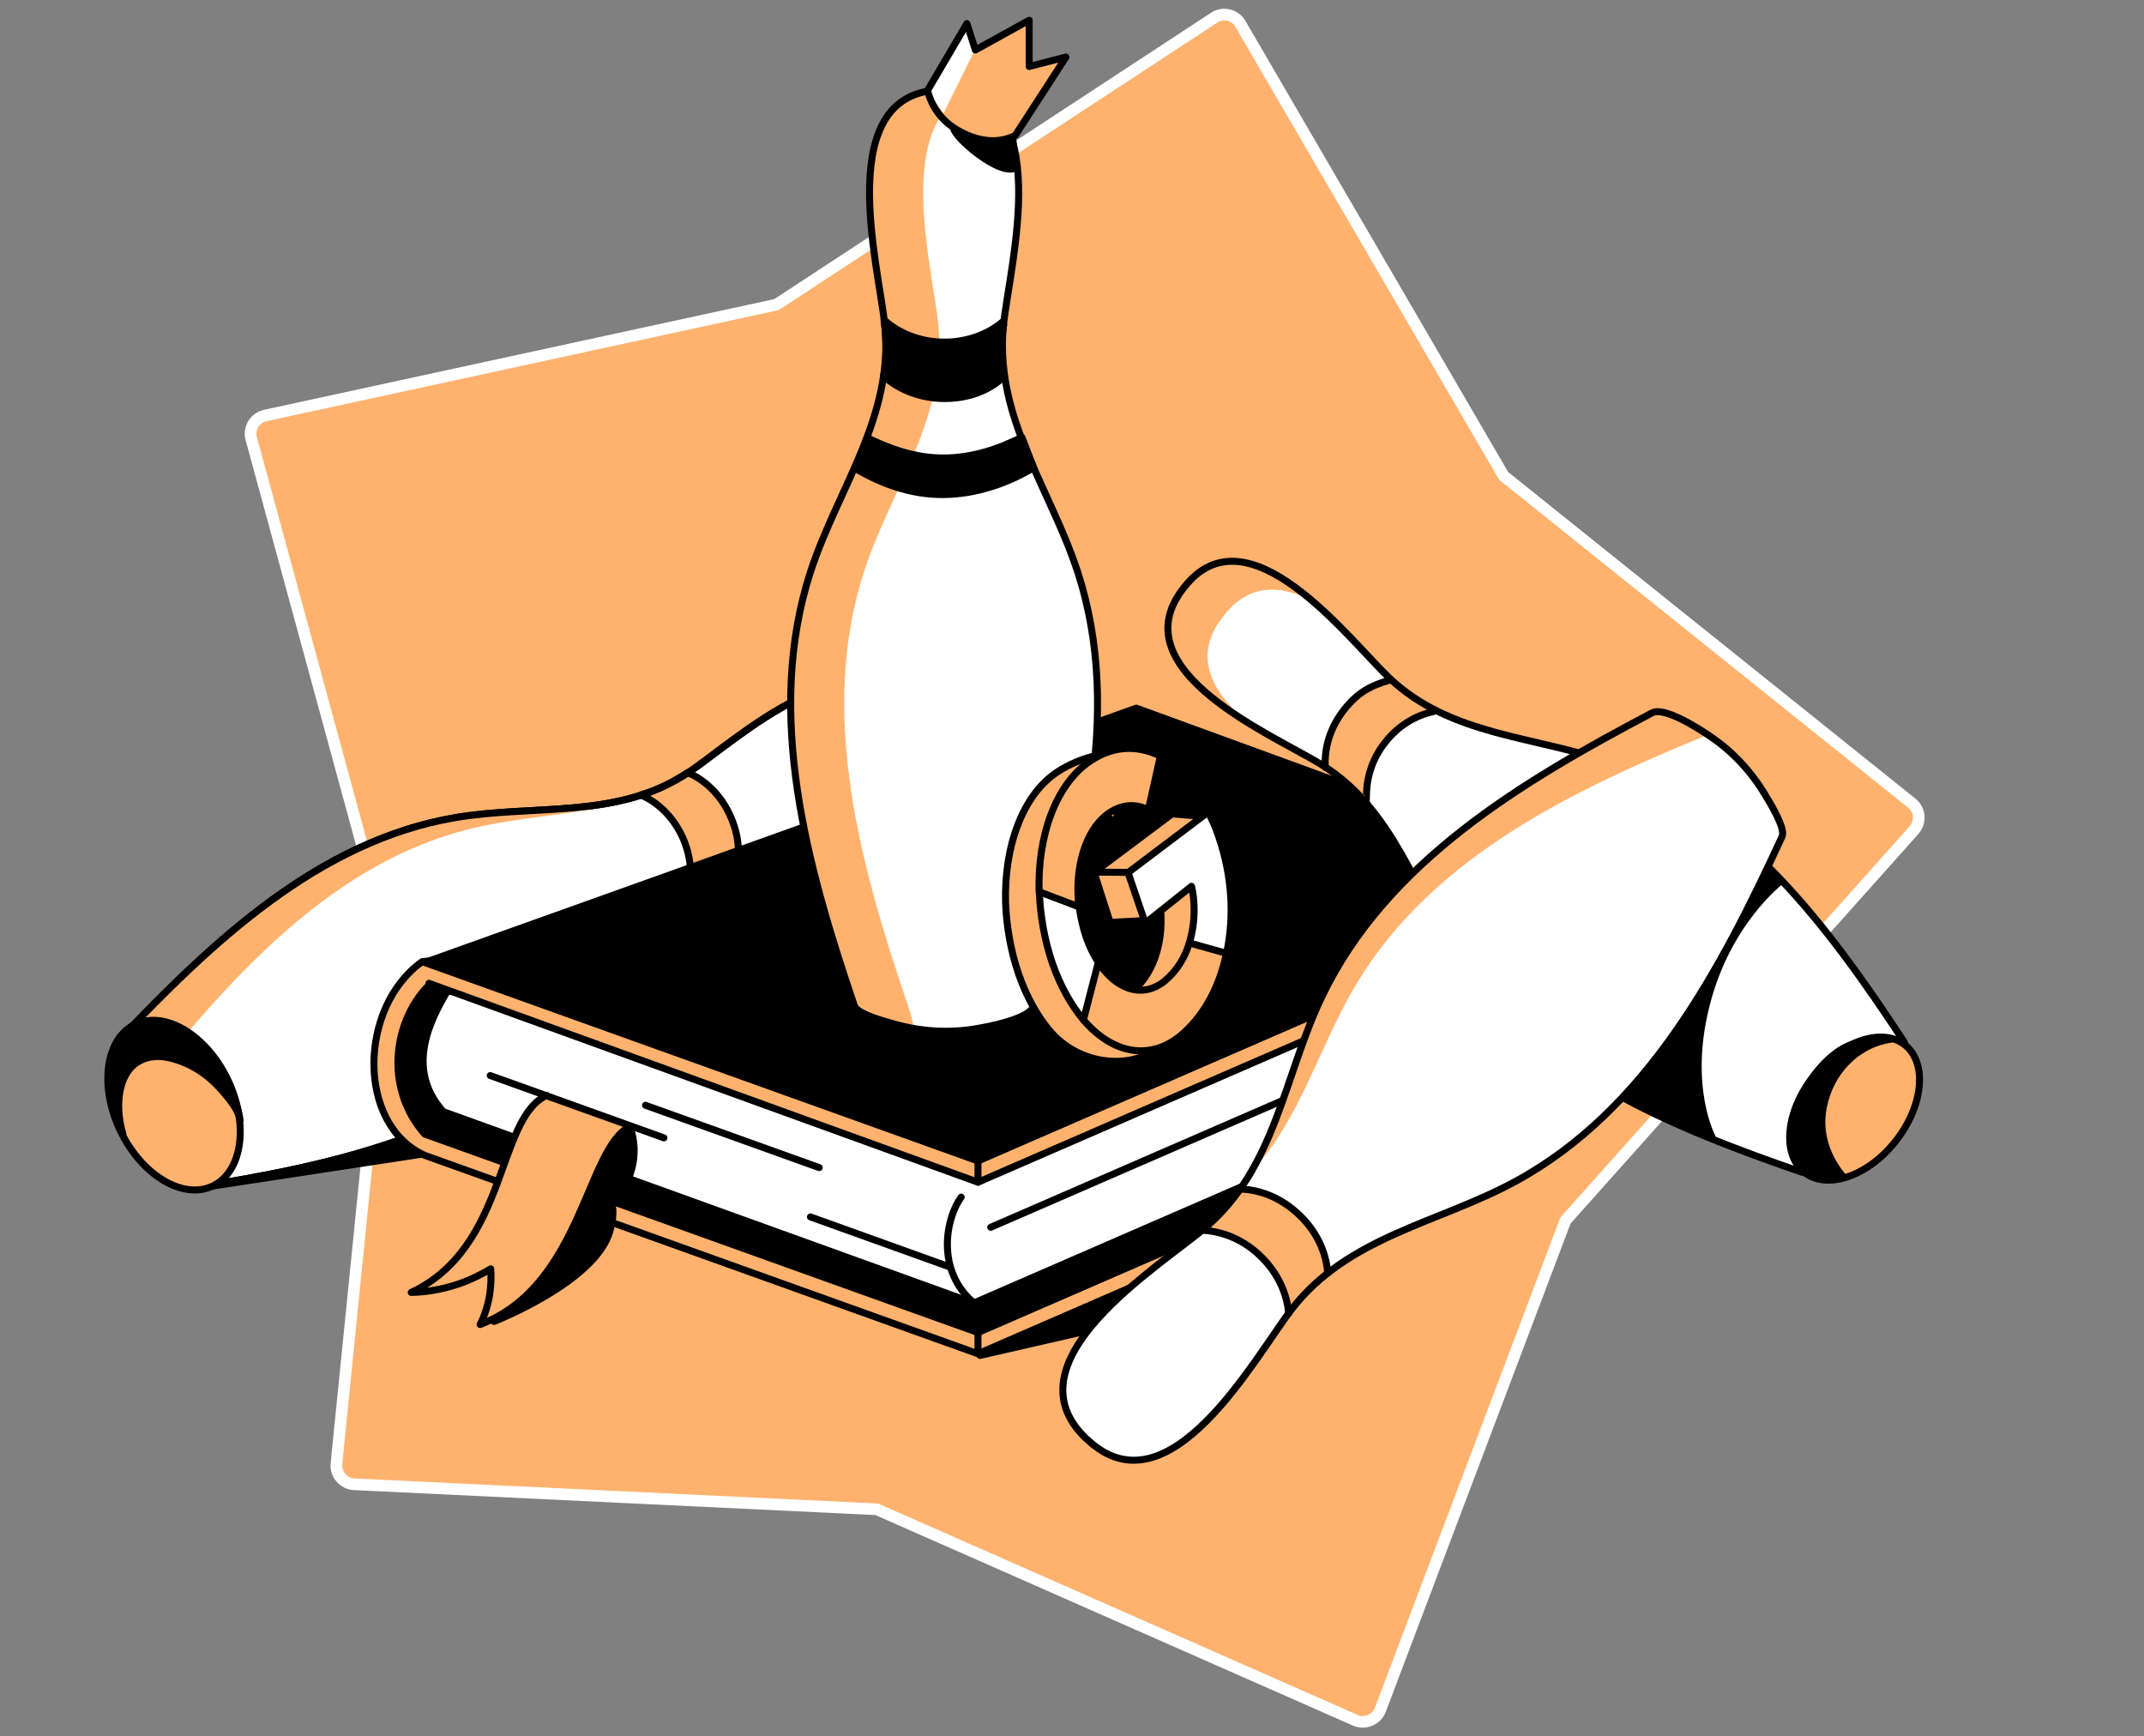 <svg width="368" height="298" viewBox="0 0 368 298" fill="none" xmlns="http://www.w3.org/2000/svg">
<rect x="0" y="0" width="368" height="298" fill="#808080" stroke="none"/>
<path d="M208.402 3.03L133.276 52.277L45.514 71.311C43.732 71.716 42.638 73.499 43.124 75.281L66.736 161.908L57.745 251.209C57.583 253.032 58.96 254.651 60.782 254.732L150.488 259.025L232.62 295.232C234.281 295.961 236.265 295.151 236.913 293.45L268.705 209.454L328.522 142.469C329.737 141.092 329.575 138.986 328.158 137.852L258.094 81.679L212.897 4.083C211.966 2.503 209.9 2.017 208.402 3.03Z" fill="#FFB26E" stroke="white" stroke-width="2" stroke-linecap="round" stroke-linejoin="round"/>
<path d="M168.226 232.62L191.513 227.274L196.819 220.025L168.226 232.62Z" fill="black" stroke="black" stroke-width="1.2" stroke-miterlimit="10" stroke-linecap="round" stroke-linejoin="round"/>
<path d="M36.563 203.541L77.994 197.224L67.302 184.345L36.563 203.541Z" fill="black" stroke="black" stroke-width="1.2" stroke-miterlimit="10" stroke-linecap="round" stroke-linejoin="round"/>
<path d="M155.55 123.394C147.247 107.599 126.147 127.241 118.209 132.546C106.059 140.646 91.763 138.014 78.156 140.322C54.585 144.332 36.279 161.827 20.363 178.554C19.351 179.607 20.525 184.426 20.809 185.681C21.74 189.934 23.563 193.984 26.235 197.426C27.329 198.844 31.419 204.109 33.647 203.744C56.448 200.099 81.234 194.915 97.879 177.784C107.517 167.862 113.43 154.619 126.998 149.192C135.826 145.668 164.014 139.391 155.671 123.596L155.55 123.394Z" fill="white" stroke="black" stroke-width="1.2" stroke-miterlimit="10" stroke-linecap="round" stroke-linejoin="round"/>
<path d="M110.029 136.434C110.434 136.596 110.677 136.758 111.082 136.961C113.593 138.338 115.739 140.646 117.116 143.603C118.615 146.883 118.898 150.366 118.088 153.404L126.107 150.164C127.16 147.005 126.917 143.36 125.257 139.836C123.677 136.394 121.045 133.883 118.048 132.587C115.334 134.328 112.621 135.746 110.191 136.353" fill="#FFB26E"/>
<path d="M110.029 136.434C110.434 136.596 110.677 136.758 111.082 136.961C113.593 138.338 115.739 140.646 117.116 143.603C118.615 146.883 118.898 150.366 118.088 153.404L126.107 150.164C127.16 147.005 126.917 143.36 125.257 139.836C123.677 136.394 121.045 133.883 118.048 132.587C115.334 134.328 112.621 135.746 110.191 136.353" stroke="black" stroke-width="1.2" stroke-miterlimit="10" stroke-linecap="round" stroke-linejoin="round"/>
<path d="M120.437 130.967C119.627 131.574 118.857 132.101 118.209 132.546C106.059 140.646 91.763 138.014 78.156 140.322C54.585 144.332 36.279 161.827 20.363 178.553C19.351 179.606 20.525 184.426 20.809 185.681C21.497 188.84 22.672 191.878 24.332 194.632C29.718 200.018 33.444 203.703 33.08 203.298C30.164 200.059 28.017 196.171 26.762 191.999C26.398 190.744 24.859 186.046 25.79 184.912C40.37 166.971 57.258 148.139 80.464 142.307C93.869 138.945 108.287 140.444 119.789 131.453C119.951 131.331 120.194 131.169 120.437 130.967Z" fill="#FFB26E"/>
<path d="M155.55 123.394C147.247 107.599 126.147 127.241 118.209 132.546C106.059 140.646 91.763 138.014 78.156 140.322C54.585 144.332 36.279 161.827 20.363 178.554C19.351 179.607 20.525 184.426 20.809 185.681C21.74 189.934 23.563 193.984 26.235 197.426C27.329 198.844 31.419 204.109 33.647 203.744C56.448 200.099 81.234 194.915 97.879 177.784C107.517 167.862 113.43 154.619 126.998 149.192C135.826 145.668 164.014 139.391 155.671 123.596L155.55 123.394Z" stroke="black" stroke-width="1.2" stroke-miterlimit="10" stroke-linecap="round" stroke-linejoin="round"/>
<path d="M277.492 184.709L167.861 232.336L72.891 198.277C61.186 193.012 61.51 172.803 72.486 165.027L195.036 154.618L277.492 184.709Z" fill="#FFB26E" stroke="black" stroke-width="1.2" stroke-miterlimit="10" stroke-linecap="round" stroke-linejoin="round"/>
<path d="M277.493 181.064L167.862 228.692L72.891 194.632C65.763 186.532 67.626 174.868 73.782 168.915L195.037 151.014L277.493 181.064Z" fill="black" stroke="black" stroke-width="1.2" stroke-miterlimit="10" stroke-linecap="round" stroke-linejoin="round"/>
<path d="M276.764 176.002L167.132 223.629L76.09 190.784C69.327 183.251 74.106 174.747 76.698 170.211L194.348 145.911L276.764 176.002Z" fill="white" stroke="black" stroke-width="1.2" stroke-miterlimit="10" stroke-linecap="round" stroke-linejoin="round"/>
<path d="M75.565 164.865L195.037 125.175L277.494 155.266L167.862 202.893L73.621 168.753" fill="#FFB26E"/>
<path d="M75.565 164.865L195.037 125.175L277.494 155.266L167.862 202.893L73.621 168.753" stroke="black" stroke-width="1.2" stroke-miterlimit="10" stroke-linecap="round" stroke-linejoin="round"/>
<path d="M277.493 151.621L167.861 199.248L72.891 165.189L195.036 121.531L277.493 151.621Z" fill="black" stroke="black" stroke-width="1.2" stroke-miterlimit="10" stroke-linecap="round" stroke-linejoin="round"/>
<path d="M164.986 205.445C162.313 209.09 160.612 218.04 167.133 223.589" stroke="black" stroke-width="1.2" stroke-miterlimit="10" stroke-linecap="round" stroke-linejoin="round"/>
<path d="M140.605 200.383L110.798 189.691" stroke="black" stroke-width="1.2" stroke-miterlimit="10" stroke-linecap="round" stroke-linejoin="round"/>
<path d="M163.001 217.433L139.106 208.847" stroke="black" stroke-width="1.2" stroke-miterlimit="10" stroke-linecap="round" stroke-linejoin="round"/>
<path d="M279.68 163.002L170.049 210.629" stroke="black" stroke-width="1.2" stroke-miterlimit="10" stroke-linecap="round" stroke-linejoin="round"/>
<path d="M167.862 228.692V232.296" stroke="black" stroke-width="1.2" stroke-miterlimit="10" stroke-linecap="round" stroke-linejoin="round"/>
<path d="M167.862 199.249V202.893" stroke="black" stroke-width="1.2" stroke-miterlimit="10" stroke-linecap="round" stroke-linejoin="round"/>
<path d="M203.056 101.038C192.121 115.172 218.769 126.228 226.869 131.25C239.303 138.945 242.826 153.039 250.561 164.46C264.007 184.264 287.497 193.66 309.326 201.192C310.703 201.678 314.591 198.601 315.644 197.831C319.127 195.239 322.083 191.878 324.067 188.03C324.918 186.451 327.996 180.538 326.74 178.675C314.024 159.357 299.039 138.986 276.521 130.926C263.521 126.269 248.982 126.39 238.412 116.306C231.527 109.745 214.153 86.701 203.218 100.835L203.056 101.038Z" fill="white"/>
<path d="M234.24 137.123C234.24 137.123 229.461 131.979 227.071 130.967C227.071 130.967 227.76 123.798 230.959 121.085C234.159 118.412 238.816 116.468 238.816 116.468L245.701 121.976C245.741 122.017 236.103 124.649 234.24 137.123Z" fill="#FFB26E"/>
<path d="M245.984 122.138C242.906 122.786 239.909 124.609 237.722 127.443C235.698 129.995 234.685 132.992 234.564 135.827C234.564 136.272 234.483 137.285 234.523 137.69" stroke="black" stroke-width="1.2" stroke-miterlimit="10" stroke-linecap="round" stroke-linejoin="round"/>
<path d="M238.695 116.671C235.293 117.643 233.025 118.817 230.635 121.895C228.286 124.892 227.274 128.415 227.476 131.696" stroke="black" stroke-width="1.2" stroke-miterlimit="10" stroke-linecap="round" stroke-linejoin="round"/>
<path d="M161.948 15.423C142.63 15.423 150.811 45.514 151.864 55.76C153.484 71.474 143.805 83.826 139.147 98.041C131.128 122.624 138.621 148.949 146.64 172.6C147.125 174.099 152.309 175.395 153.686 175.799C158.222 177.055 163.042 177.338 167.659 176.528C169.562 176.204 176.649 174.909 177.459 172.641C185.478 148.989 192.971 122.665 184.952 98.082C180.294 83.866 170.615 71.555 172.235 55.8C173.288 45.554 181.469 15.463 162.151 15.463H161.948V15.423Z" fill="white"/>
<path d="M166.687 16.071C165.391 15.625 163.892 15.382 162.191 15.382H161.948C142.63 15.382 150.811 45.473 151.864 55.719C153.484 71.433 143.805 83.785 139.147 98.001C131.128 122.583 138.621 148.908 146.64 172.56C147.125 174.058 152.309 175.354 153.686 175.759C154.496 176.002 156.116 176.407 156.926 176.569C156.805 175.84 156.319 174.058 155.833 172.56C147.814 148.908 140.322 122.583 148.34 98.001C152.998 83.785 162.677 71.474 161.057 55.719C160.126 46.404 153.241 20.566 166.687 16.071Z" fill="#FFB26E"/>
<path d="M161.948 15.423C142.63 15.423 150.811 45.514 151.864 55.76C153.484 71.474 143.805 83.826 139.147 98.041C131.128 122.624 138.621 148.949 146.64 172.6C147.125 174.099 152.309 175.395 153.686 175.799C158.222 177.055 163.042 177.338 167.659 176.528C169.562 176.204 176.649 174.909 177.459 172.641C185.478 148.989 192.971 122.665 184.952 98.082C183.008 92.169 180.213 86.58 177.702 80.91C174.179 73.013 171.304 64.994 172.235 55.8C173.288 45.554 181.469 15.463 162.151 15.463H161.948V15.423Z" stroke="black" stroke-width="1.2" stroke-miterlimit="10" stroke-linecap="round" stroke-linejoin="round"/>
<path d="M203.461 145.506L207.551 140.16C205.243 140.039 201.274 139.674 201.193 139.674L187.788 149.718L190.542 158.304L196.535 157.98L198.844 153.97C199.411 156.198 199.613 160.045 198.439 163.771C197.71 166.12 196.414 168.429 194.308 170.211C190.542 173.37 185.925 171.912 182.766 167.052C181.956 165.796 181.227 164.338 180.66 162.678C180.093 161.017 179.728 159.276 179.485 157.575C178.675 150.893 180.579 144.372 184.507 141.578C187.302 139.593 189.813 140.12 191.392 140.93L193.457 131.696C189.61 129.833 185.479 129.833 181.429 132.546C175.557 136.475 172.357 145.304 172.641 154.983C172.803 159.033 173.532 163.204 174.868 167.133C176.245 171.102 178.108 174.382 180.214 176.893C185.277 182.887 194.47 183.94 199.937 179.08C203.704 175.719 203.663 171.021 204.797 165.513C206.134 159.276 205.729 152.269 203.461 145.506Z" fill="#FFB26E"/>
<path d="M172.276 55.76C172.276 55.76 170.939 61.106 172.397 64.589C169.765 67.059 166.282 68.395 162.11 68.395C158.02 68.395 154.294 66.897 151.662 64.548C152.553 60.458 151.743 54.909 151.743 54.909C152.107 55.233 152.472 55.517 152.836 55.8C155.347 57.623 158.587 58.716 162.11 58.716C165.998 58.716 169.562 57.38 172.154 55.193" fill="black"/>
<path d="M172.276 55.76C172.276 55.76 170.939 61.106 172.397 64.589C169.765 67.059 166.282 68.395 162.11 68.395C158.02 68.395 154.294 66.897 151.662 64.548C152.553 60.458 151.743 54.909 151.743 54.909C152.107 55.233 152.472 55.517 152.836 55.8C155.347 57.623 158.587 58.716 162.11 58.716C165.998 58.716 169.562 57.38 172.154 55.193" stroke="black" stroke-width="1.2" stroke-miterlimit="10" stroke-linecap="round" stroke-linejoin="round"/>
<path d="M147.044 80.545C151.256 82.975 156.197 84.879 161.746 84.879C167.537 84.879 173.126 82.854 177.419 80.262L175.394 75.037C171.465 77.022 166.889 78.601 161.908 78.601C157.048 78.601 152.714 77.022 148.826 75.118L147.044 80.545Z" fill="black" stroke="black" stroke-width="1.2" stroke-miterlimit="10" stroke-linecap="round" stroke-linejoin="round"/>
<path d="M36.545 203.531C41.624 201.087 42.754 192.896 39.067 185.237C35.381 177.578 28.276 173.351 23.196 175.796C18.117 178.24 16.988 186.431 20.674 194.09C24.361 201.749 31.466 205.976 36.545 203.531Z" fill="#FFB26E" stroke="black" stroke-width="1.2" stroke-miterlimit="10" stroke-linecap="round" stroke-linejoin="round"/>
<path d="M233.673 136.07C233.106 135.746 232.458 135.341 231.77 134.936C232.539 135.665 233.268 136.394 233.956 137.163C234.523 136.961 234.483 136.556 233.673 136.07Z" fill="#FFB26E"/>
<path d="M209.859 105.898L210.021 105.695C214.476 99.945 220.025 100.349 225.492 103.306C218.121 96.948 209.576 92.614 203.258 100.835L203.096 101.038C195.968 110.272 204.838 118.169 214.112 123.961C208.118 118.858 204.554 112.742 209.859 105.898Z" fill="#FFB26E"/>
<path d="M245.66 121.531C245.701 121.531 245.741 121.571 245.741 121.571C245.701 121.531 245.701 121.531 245.66 121.531Z" fill="#FFB26E"/>
<path d="M203.056 101.038C192.121 115.172 218.769 126.228 226.869 131.25C239.303 138.945 242.826 153.039 250.561 164.46C264.007 184.264 287.497 193.66 309.326 201.192C310.703 201.678 314.591 198.601 315.644 197.831C319.127 195.239 322.083 191.878 324.067 188.03C324.918 186.451 327.996 180.538 326.74 178.675C314.024 159.357 299.039 138.986 276.521 130.926C263.521 126.269 248.982 126.39 238.412 116.306C231.527 109.745 214.153 86.701 203.218 100.835L203.056 101.038Z" stroke="black" stroke-width="1.2" stroke-miterlimit="10" stroke-linecap="round" stroke-linejoin="round"/>
<path d="M325.391 195.823C330.151 189.779 330.848 182.388 326.947 179.316C323.046 176.244 316.025 178.653 311.265 184.698C306.504 190.743 305.807 198.133 309.708 201.205C313.609 204.278 320.631 201.868 325.391 195.823Z" fill="#FFB26E" stroke="black" stroke-width="1.2" stroke-miterlimit="10" stroke-linecap="round" stroke-linejoin="round"/>
<path d="M187.787 149.677L193.659 149.718" stroke="black" stroke-width="1.2" stroke-miterlimit="10" stroke-linecap="round" stroke-linejoin="round"/>
<path d="M316.412 202.043C313.496 198.601 312.079 194.308 312.97 189.934C314.144 183.98 318.64 179.161 324.755 178.311C321.515 178.108 317.87 178.675 315.197 180.659C312.2 182.887 309.892 186.167 308.758 189.731C307.826 192.566 307.624 195.806 308.92 198.52C310.135 201.233 313.456 202.489 316.412 202.043Z" fill="black" stroke="black" stroke-width="1.2" stroke-miterlimit="10" stroke-linecap="round" stroke-linejoin="round"/>
<path d="M41.22 192.283C40.977 190.946 40.208 189.772 39.398 188.719C38.547 187.625 37.616 186.572 36.644 185.641C34.457 183.575 31.622 182.036 28.666 181.469C26.357 181.024 23.887 181.55 22.307 183.413C19.918 186.248 20.039 191.189 21.092 194.591C19.594 189.691 16.394 178.918 22.915 176.326C31.298 173.005 40.208 184.831 41.22 192.283C41.22 192.283 41.22 192.323 41.22 192.283Z" fill="black"/>
<path d="M41.22 192.283C40.977 190.946 40.208 189.772 39.398 188.719C38.547 187.625 37.616 186.572 36.644 185.641C34.457 183.575 31.622 182.036 28.666 181.469C26.357 181.024 23.887 181.55 22.307 183.413C19.918 186.248 20.039 191.189 21.092 194.591C19.594 189.691 16.394 178.918 22.915 176.326C31.298 173.005 40.208 184.831 41.22 192.283ZM41.22 192.283C41.22 192.323 41.22 192.283 41.22 192.283Z" stroke="black" stroke-width="1.2" stroke-miterlimit="10" stroke-linecap="round" stroke-linejoin="round"/>
<path d="M203.46 145.506L207.55 140.16C205.242 140.039 201.273 139.674 201.192 139.674L187.787 149.718L190.541 158.304L196.534 157.98L198.843 153.97C199.41 156.198 199.612 160.045 198.438 163.771C197.709 166.12 196.413 168.429 194.307 170.211C190.541 173.37 185.924 171.912 182.765 167.052C181.955 165.796 181.226 164.338 180.659 162.678C180.092 161.017 179.727 159.276 179.484 157.575C178.674 150.893 180.578 144.372 184.506 141.578C187.301 139.593 189.812 140.12 191.391 140.93L195.562 130.035C191.715 128.172 185.438 129.833 181.388 132.546C175.515 136.475 172.316 145.304 172.599 154.983C172.761 159.033 173.49 163.204 174.827 167.133C176.204 171.102 178.067 174.382 180.173 176.893C185.235 182.887 194.428 183.94 199.896 179.08C203.662 175.719 203.622 171.021 204.756 165.513C206.133 159.276 205.728 152.27 203.46 145.506Z" stroke="black" stroke-width="1.2" stroke-miterlimit="10" stroke-linecap="round" stroke-linejoin="round"/>
<path d="M209.211 143.684C208.603 141.861 208.036 140.606 207.348 139.391L193.619 149.759L196.575 158.425L204.513 152.107C205.08 154.335 205.282 158.182 204.108 161.908L204.189 162.232L210.183 163.893L210.507 163.69C211.884 157.453 211.519 150.447 209.211 143.684Z" fill="white" stroke="black" stroke-width="1.2" stroke-miterlimit="10" stroke-linecap="round" stroke-linejoin="round"/>
<path d="M203.096 177.338C206.862 173.977 209.373 169.117 210.507 163.609L204.149 161.827C203.42 164.176 202.124 166.485 200.018 168.267C196.252 171.426 191.635 169.968 188.476 165.108L188.314 165.27L185.884 174.666L185.924 174.99C191.027 180.983 197.629 182.198 203.096 177.338Z" fill="#FFB26E" stroke="black" stroke-width="1.2" stroke-miterlimit="10" stroke-linecap="round" stroke-linejoin="round"/>
<path d="M188.516 165.148C187.706 163.893 186.977 162.435 186.41 160.774C185.843 159.114 185.479 157.372 185.236 155.671L185.114 155.347L178.513 152.877L178.392 153.12C178.554 157.17 179.283 161.341 180.619 165.27C181.996 169.239 183.859 172.519 185.965 175.03L188.516 165.148Z" fill="white" stroke="black" stroke-width="1.2" stroke-miterlimit="10" stroke-linecap="round" stroke-linejoin="round"/>
<path d="M190.218 139.634C193.012 137.649 195.523 138.176 197.102 138.986L199.168 129.752C195.321 127.889 191.19 127.889 187.14 130.602C181.267 134.531 178.068 143.36 178.351 153.039L185.196 155.631C184.386 148.989 186.289 142.428 190.218 139.634Z" fill="#FFB26E" stroke="black" stroke-width="1.2" stroke-miterlimit="10" stroke-linecap="round" stroke-linejoin="round"/>
<path d="M305.599 151.257C305.599 151.257 296.487 158.182 292.883 172.357C289.238 186.532 293.855 195.118 293.855 195.118L277.25 187.625L301.631 146.883L305.599 151.257Z" fill="black" stroke="black" stroke-width="1.2" stroke-miterlimit="10" stroke-linecap="round" stroke-linejoin="round"/>
<path d="M186.613 247.038C200.625 260.321 215.407 232.863 221.685 224.723C231.324 212.208 246.835 209.94 259.997 202.813C282.758 190.501 295.393 166.242 305.883 143.562C306.531 142.145 303.696 137.609 302.967 136.394C300.537 132.344 297.256 128.82 293.328 126.229C291.708 125.135 285.674 121.207 283.568 122.341C261.455 134.004 237.885 147.896 226.788 171.264C220.389 184.75 218.931 200.383 206.903 210.669C199.086 217.352 172.438 233.551 186.41 246.876L186.613 247.038Z" fill="white"/>
<path d="M221.239 225.249C221.239 225.249 223.426 222.171 227.962 218.445C227.638 216.096 223.993 202.165 212.451 204.392L206.538 211.034C206.538 211.034 218.485 212.168 221.239 225.249Z" fill="#FFB26E"/>
<path d="M206.62 211.155C209.981 211.358 213.505 212.816 216.299 215.529C218.85 217.959 220.43 220.956 220.997 223.994C221.078 224.48 221.159 224.925 221.199 225.411" stroke="black" stroke-width="1.2" stroke-miterlimit="10" stroke-linecap="round" stroke-linejoin="round"/>
<path d="M212.694 204.068C216.299 204.108 219.944 205.607 222.981 208.482C225.978 211.317 227.639 214.922 227.882 218.486" stroke="black" stroke-width="1.2" stroke-miterlimit="10" stroke-linecap="round" stroke-linejoin="round"/>
<path d="M283.528 122.341C261.415 134.004 237.845 147.896 226.748 171.264C222.05 181.105 220.025 192.121 214.598 201.314C223.224 192.202 226.383 179.525 232.904 168.712C246.066 146.924 270.325 135.422 293.126 126.107C291.263 124.892 285.593 121.247 283.528 122.341Z" fill="#FFB26E"/>
<path d="M186.613 247.038C200.625 260.321 215.407 232.863 221.685 224.723C231.324 212.208 246.835 209.94 259.997 202.813C282.758 190.501 295.393 166.242 305.883 143.562C306.531 142.145 303.696 137.609 302.967 136.394C300.537 132.344 297.256 128.82 293.328 126.229C291.708 125.135 285.674 121.207 283.568 122.341C261.455 134.004 237.885 147.896 226.788 171.264C220.389 184.75 218.931 200.383 206.903 210.669C199.086 217.352 172.438 233.551 186.41 246.876L186.613 247.038Z" stroke="black" stroke-width="1.2" stroke-miterlimit="10" stroke-linecap="round" stroke-linejoin="round"/>
<path d="M163.69 21.943C163.569 23.442 171.79 30.488 174.382 28.747L173.734 22.915L163.69 21.943Z" fill="black" stroke="black" stroke-width="1.2" stroke-miterlimit="10" stroke-linecap="round" stroke-linejoin="round"/>
<path d="M174.26 23.239C171.303 24.738 167.82 24.333 164.378 22.348C161.583 20.728 159.923 18.298 159.234 15.625L159.315 15.342L165.957 4.042L167.415 8.578L176.649 3.475V11.413L182.967 9.793L174.26 23.239Z" fill="#FFB26E"/>
<path d="M167.375 8.497L161.948 19.432L159.194 15.585L165.958 3.961L167.375 8.497Z" fill="white"/>
<path d="M174.26 23.239C171.303 24.738 167.82 24.333 164.378 22.348C161.583 20.728 159.923 18.298 159.234 15.625L159.315 15.342L165.957 4.042L167.415 8.578L176.649 3.475V11.413L182.967 9.793L174.26 23.239Z" stroke="black" stroke-width="1.2" stroke-miterlimit="10" stroke-linecap="round" stroke-linejoin="round"/>
<path d="M84.798 226.788C84.798 226.788 102.253 219.984 104.683 211.277C107.113 202.529 100.309 205.445 100.309 205.445L84.798 226.788Z" fill="black" stroke="black" stroke-width="1.2" stroke-miterlimit="10" stroke-linecap="round" stroke-linejoin="round"/>
<path d="M108.287 193.66C108.328 193.822 108.368 194.024 108.409 194.227C109.745 199.087 107.963 204.23 103.954 207.227L103.913 207.267L103.63 208.928L98.527 205.809L100.795 191.392L108.287 193.66Z" fill="black" stroke="black" stroke-width="1.2" stroke-miterlimit="10" stroke-linecap="round" stroke-linejoin="round"/>
<path d="M93.83 187.99C85.163 191.999 87.228 213.99 70.583 221.807C72.648 221.766 75.524 221.442 78.723 220.349C80.951 219.579 82.814 218.607 84.231 217.757C84.312 218.972 84.312 220.511 84.029 222.293C83.664 224.439 83.016 226.14 82.409 227.315C99.904 220.713 100.674 196.778 108.207 193.295" fill="#FFB26E"/>
<path d="M93.83 187.99C85.163 191.999 87.228 213.99 70.583 221.807C72.648 221.766 75.524 221.442 78.723 220.349C80.951 219.579 82.814 218.607 84.231 217.757C84.312 218.972 84.312 220.511 84.029 222.293C83.664 224.439 83.016 226.14 82.409 227.315C99.904 220.713 100.674 196.778 108.207 193.295" stroke="black" stroke-width="1.2" stroke-miterlimit="10" stroke-linecap="round" stroke-linejoin="round"/>
<path d="M113.957 195.28L84.149 184.588" stroke="black" stroke-width="1.2" stroke-miterlimit="10" stroke-linecap="round" stroke-linejoin="round"/>
</svg>
